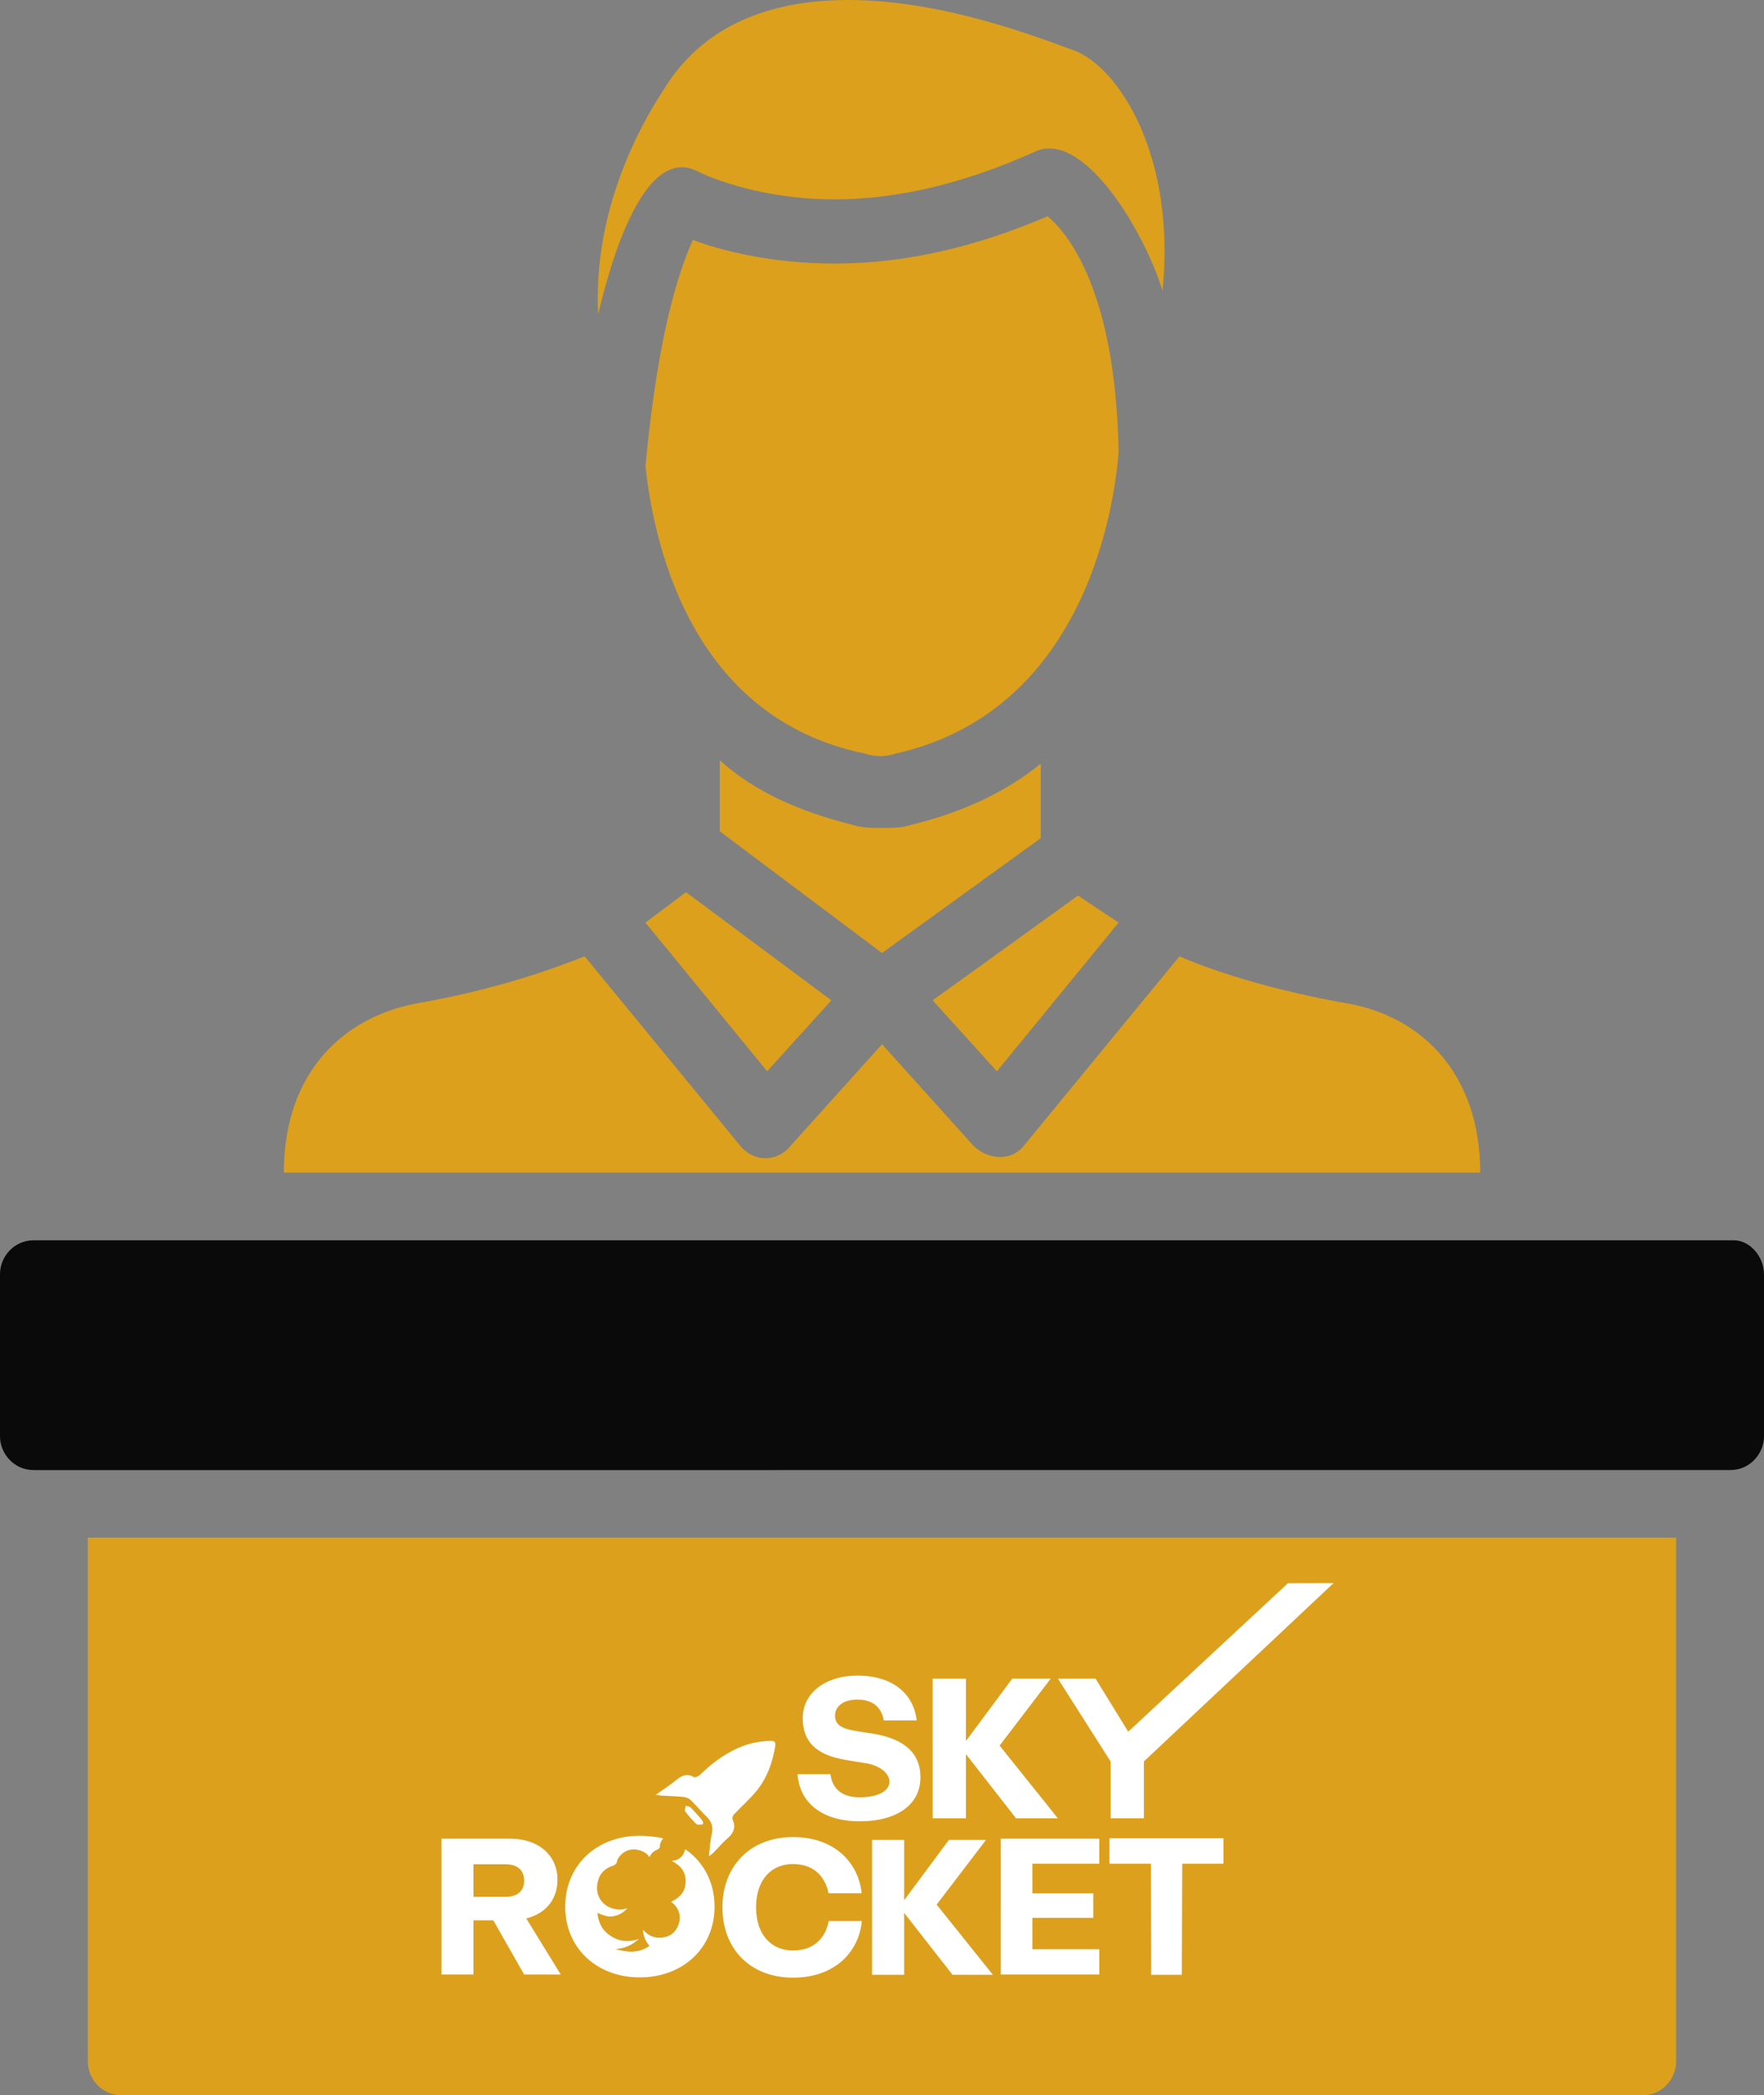<?xml version="1.0" encoding="UTF-8" standalone="no"?>
<svg
   xmlns:dc="http://purl.org/dc/elements/1.1/"
   xmlns:cc="http://creativecommons.org/ns#"
   xmlns:rdf="http://www.w3.org/1999/02/22-rdf-syntax-ns#"
   xmlns:svg="http://www.w3.org/2000/svg"
   xmlns="http://www.w3.org/2000/svg"
   xmlns:sodipodi="http://sodipodi.sourceforge.net/DTD/sodipodi-0.dtd"
   xmlns:inkscape="http://www.inkscape.org/namespaces/inkscape"
   width="45pt"
   height="53.449pt"
   version="1.1"
   viewBox="0 0 45 53.449"
   id="svg128"
   sodipodi:docname="ceo.svg"
   inkscape:version="0.92.5 (2060ec1f9f, 2020-04-08)">
  <rect x="0" y="0" width="45" height="53.449" fill="#808080" stroke="none"/>
  <sodipodi:namedview
     pagecolor="#ffffff"
     bordercolor="#666666"
     borderopacity="1"
     objecttolerance="10"
     gridtolerance="10"
     guidetolerance="10"
     inkscape:pageopacity="0"
     inkscape:pageshadow="2"
     inkscape:window-width="1920"
     inkscape:window-height="1009"
     id="namedview130"
     showgrid="false"
     inkscape:zoom="2.8607521"
     inkscape:cx="66.440699"
     inkscape:cy="73.845568"
     inkscape:window-x="-8"
     inkscape:window-y="-8"
     inkscape:window-maximized="1"
     inkscape:current-layer="svg128" />
  <defs
     id="defs56">
    <style
       type="text/css"
       id="style2"><![CDATA[
    .fil1 {fill:#382D6F}
    .fil2 {fill:#008DD2}
    .fil0 {fill:#1C1B17;fill-rule:nonzero}
   ]]></style>
  </defs>
  <path
     style="fill:#dda01c;fill-opacity:1;stroke-width:0.102"
     d="m 42.759,39.224 v 13.363 c 0,0.431 -0.345,0.862 -0.862,0.862 H 3.103 c -0.517,0 -0.862,-0.431 -0.862,-0.862 v -13.363 z"
     id="path822" />
  <path
     style="fill:#0a0a0a;fill-opacity:1;stroke-width:0.102"
     d="m 45,32.5 v 4.138 c 0,0.431 -0.345,0.862 -0.862,0.862 L 0.862,37.501 C 0.345,37.501 -1.1174001e-7,37.07 -1.1174001e-7,36.639 V 32.501 C -1.1174001e-7,32.07 0.345,31.639 0.862,31.639 H 44.224 c 0.431,-4.06e-4 0.775,0.431 0.775,0.862 z"
     id="path60" />
  <path
     inkscape:connector-curvature="0"
     id="path72"
     style="fill:#dda01c;fill-opacity:1;stroke-width:0.102"
     d="M 37.759,29.913 H 7.241 c 0,-2.586 1.552,-3.966 3.362,-4.311 1.983,-0.345 3.448,-0.862 4.311,-1.207 l 3.966,4.828 c 0.345,0.431 0.948,0.431 1.293,0 l 2.328,-2.586 2.328,2.586 c 0.345,0.345 0.948,0.431 1.293,0 l 3.966,-4.828 c 0.776,0.345 2.328,0.862 4.311,1.207 1.896,0.345 3.362,1.811 3.362,4.311 z M 17.07,2.069 C 18.018,0.69 19.57,1.745e-8 21.639,1.745e-8 c 2.414,0 4.828,0.948 5.776,1.293 1.121,0.431 2.586,2.673 2.242,6.121 C 29.139,5.776 27.587,3.276 26.38,3.879 24.656,4.655 22.932,5.086 21.294,5.086 c -2.069,0 -3.448,-0.69 -3.448,-0.69 -1.379,-0.776 -2.242,2.155 -2.586,3.621 -0.173,-3.275 1.724,-5.775 1.81,-5.948 z m -0.604,9.828 c 0.345,-3.707 0.948,-5.173 1.207,-5.776 0.69,0.259 1.983,0.603 3.621,0.603 1.81,0 3.621,-0.431 5.431,-1.207 0.517,0.431 1.724,1.897 1.81,5.948 v 0.086 c -0.086,1.035 -0.69,6.552 -5.69,7.673 -0.259,0.086 -0.517,0.086 -0.776,0 -4.655,-0.949 -5.43,-5.776 -5.603,-7.328 z m 8.965,15.431 -1.638,-1.81 3.707,-2.673 1.035,0.69 z m -2.931,-3.018 -4.138,-3.104 v -1.81 c 0.862,0.776 1.983,1.293 3.362,1.638 0.259,0.086 0.517,0.086 0.776,0.086 0.259,0 0.517,0 0.776,-0.086 1.379,-0.345 2.414,-0.862 3.276,-1.552 v 1.897 z m -6.034,-0.775 1.035,-0.776 3.707,2.759 -1.638,1.81 z" />
  <g
     id="g827"
     transform="matrix(0.041,0,0,-0.041,7.881,60.675)">
    <path
       d="m 122.268,299.7 c 7.553,0 11.63,3.717 11.63,10.071 0,6.475 -4.077,10.192 -11.63,10.192 H 102.365 v -20.263 z m -39.805,36.208 h 42.803 c 17.384,0 29.373,-10.19 29.373,-25.537 0,-12.709 -7.793,-21.221 -19.422,-24.099 l 21.461,-34.889 h -22.78 l -19.183,33.691 H 102.365 V 251.383 H 82.463 Z m 348.013,2e-4 h 61.267 v -15.586 h -41.604 v -18.463 h 37.887 v -15.227 h -37.887 v -19.544 h 41.604 V 251.382 h -61.267 z m 67.618,0.213 v -15.785 h 25.808 l 0.175,-69.102 h 19.043 l 0.247,69.102 h 25.677 v 15.785 z m -249.245,-11.066 c 0.64,5.185 0.819,9.58 1.802,13.786 1.049,4.493 -0.144,7.786 -3.34,10.868 -3.378,3.258 -6.366,6.924 -9.741,10.186 -1.079,1.044 -2.805,1.795 -4.311,1.949 -4.56,0.468 -9.157,0.564 -13.737,0.839 -0.995,0.059 -1.982,0.256 -3.764,0.497 4.709,3.344 8.925,6.012 12.753,9.157 3.458,2.841 6.676,4.342 11.012,1.854 0.787,-0.452 2.968,0.588 3.929,1.53 6.942,6.813 14.564,12.555 23.494,16.548 6.321,2.826 12.874,4.27 19.745,4.462 3.205,0.09 3.896,-0.59 3.335,-3.87 -1.669,-9.756 -4.956,-18.986 -11.139,-26.732 -4.394,-5.503 -9.801,-10.186 -14.634,-15.349 -0.611,-0.652 -0.962,-2.203 -0.626,-2.987 2.103,-4.912 0.595,-8.494 -3.314,-11.82 -3.171,-2.698 -5.841,-5.984 -8.776,-8.968 -0.58,-0.591 -1.351,-0.993 -2.688,-1.949 z m -3.862,19.714 c -1.327,0.048 -3.155,-0.445 -3.891,0.241 -2.573,2.398 -4.902,5.104 -7.012,7.926 -0.502,0.672 0.207,2.256 0.36,3.42 0.971,-0.288 2.22,-0.289 2.864,-0.916 2.303,-2.245 4.436,-4.672 6.556,-7.096 0.627,-0.715 1,-1.652 1.49,-2.489 -0.122,-0.362 -0.245,-0.724 -0.367,-1.087 z m 12.283,-51.547 c 0,25.229 17.017,43.675 43.912,43.675 26.658,0 40.939,-16.779 42.723,-34.987 h -20.587 c -1.786,8.925 -7.856,18.208 -22.255,18.208 -13.209,0 -22.849,-9.639 -22.849,-26.895 0,-17.256 9.64,-26.895 22.849,-26.895 14.399,0 20.588,9.163 22.373,18.327 h 20.589 c -1.667,-18.327 -15.948,-35.226 -42.843,-35.226 -26.657,0 -43.912,17.971 -43.912,43.795 z m 93.072,41.889 h 19.992 v -37.486 l 27.848,37.486 h 23.087 l -30.703,-40.224 34.987,-43.675 h -25.111 l -30.108,38.557 V 251.214 H 350.342 Z M 234.114,329.358 c -1.083,-4.467 -3.724,-6.877 -8.381,-7.318 5.473,-2.688 8.737,-6.73 8.681,-12.828 -0.049,-6.168 -3.674,-10.035 -9.087,-12.602 5.458,-3.813 6.899,-10.381 3.774,-16.11 -1.365,-2.501 -3.321,-4.431 -6.036,-5.366 -5.866,-2 -10.93,-0.636 -15.201,4.035 0.166,-3.926 1.604,-7.208 4.022,-9.994 -6.764,-4.793 -13.893,-4.025 -21.226,-1.936 5.679,0.287 10.519,2.433 14.551,6.244 -7.186,-2.449 -13.734,-1.388 -19.509,3.417 -3.829,3.184 -5.672,7.51 -6.205,12.842 3.425,-1.465 6.465,-2.739 9.832,-2.117 3.296,0.614 6.187,2.027 8.747,4.997 -1.362,-0.344 -2.218,-0.68 -3.091,-0.756 -10.595,-0.887 -18.776,7.88 -14.666,19.259 1.409,3.929 4.436,6.368 8.266,7.718 1.628,0.577 2.828,1.205 3.152,3.141 0.173,1.011 0.842,2.021 1.51,2.854 4.62,5.794 11.813,5.223 16.618,1.832 0.746,-0.527 1.263,-1.363 2.026,-2.219 1.12,2.698 3.202,4.005 5.584,5.024 0.466,0.191 0.894,1.063 0.907,1.635 0.015,1.97 0.827,3.526 2.029,4.92 -2.373,0.63 -4.835,1.047 -7.367,1.209 -0.03,0.004 -0.059,0.01 -0.088,0.014 -2.301,0.307 -4.675,0.456 -7.096,0.456 -26.741,0 -46.406,-18.222 -46.406,-44.124 0,-25.773 19.665,-43.995 46.406,-43.995 26.732,0 46.518,18.222 46.518,43.995 0,15.38 -6.996,28.028 -18.264,35.775"
       style="fill:#ffffff;fill-opacity:1;fill-rule:evenodd;stroke:none"
       id="path829"
       inkscape:connector-curvature="0" />
    <path
       d="m 304.041,376.059 h 20.469 c 0.74,-7.275 5.426,-14.427 18.003,-14.427 25.845,0 22.929,18.649 3.206,21.332 l -11.344,1.849 c -19.359,3.206 -27.128,11.714 -27.128,26.265 0,14.672 13.07,26.264 34.156,26.264 23.552,0 35.143,-12.947 36.745,-27.867 H 357.679 c -1.232,7.029 -5.795,12.947 -16.399,12.947 -9.988,0 -13.934,-5.178 -13.934,-9.741 0,-5.549 3.083,-8.137 13.318,-9.864 l 10.357,-1.603 c 18.99,-3.084 29.471,-11.838 29.471,-27.128 0,-16.523 -13.934,-27.373 -37.732,-27.373 -24.291,0 -37.609,12.207 -38.719,29.346 z m 84.017,59.434 h 20.716 v -38.842 l 28.854,38.842 h 23.922 l -31.814,-41.678 36.253,-45.254 h -26.018 l -31.197,39.951 v -39.951 h -20.716 z m 110.731,-51.542 -32.8,51.542 h 23.43 l 20.345,-33.047 99.385,92.41 28.387,0.075 -118.031,-110.98 v -35.39 h -20.716 z"
       style="fill:#ffffff;fill-opacity:1;fill-rule:nonzero;stroke:none"
       id="path831"
       inkscape:connector-curvature="0" />
  </g>
</svg>
